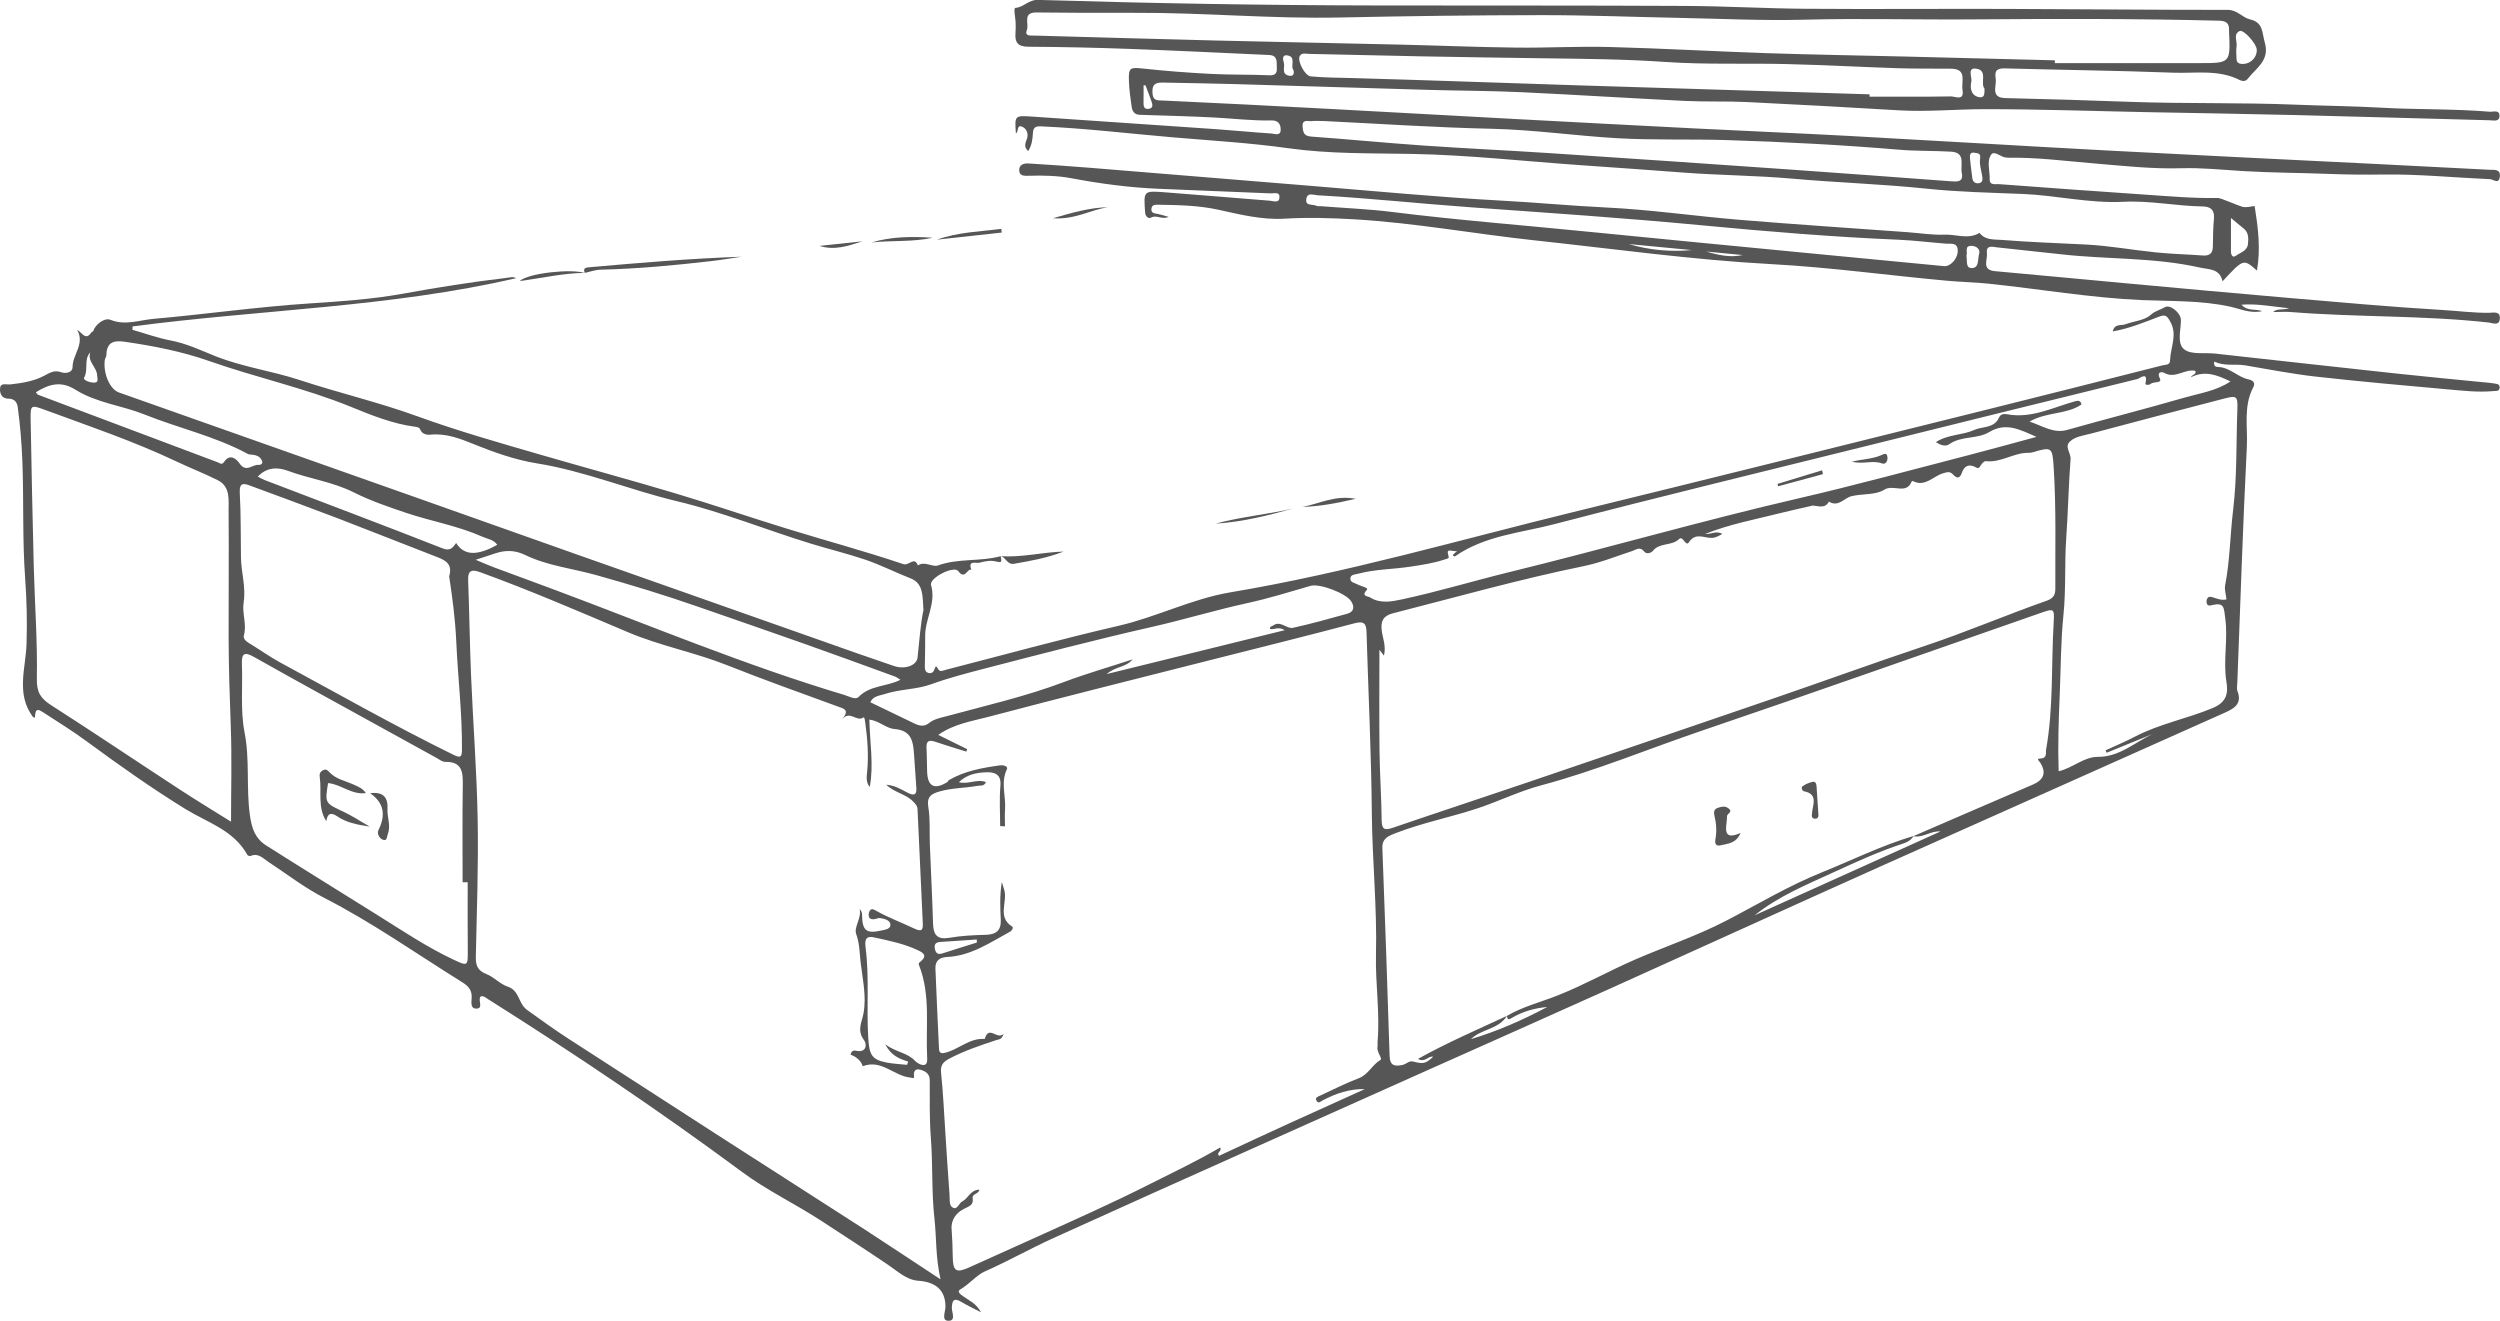 <?xml version="1.0" encoding="UTF-8"?> <!-- Generator: Adobe Illustrator 23.0.1, SVG Export Plug-In . SVG Version: 6.00 Build 0) --> <svg xmlns="http://www.w3.org/2000/svg" xmlns:xlink="http://www.w3.org/1999/xlink" id="Ebene_1" x="0px" y="0px" width="746.33px" height="394.3px" viewBox="0 0 746.33 394.3" style="enable-background:new 0 0 746.33 394.3;" xml:space="preserve"> <style type="text/css"> .st0{fill:#575656;} </style> <g> <path class="st0" d="M298.76,166.03c-0.01,0.81,0.84,2.22-1.16,1.65c-1.74-0.5-3.49-0.16-5.15,0.3c-1.02,0.28-3.62-0.85-2.45,2.1 c-1.31-0.43-1.9,3.16-3.93,0.41c-1.29-1.74-8.73,2.05-8.12,4.17c1.58,5.44-1.8,10.08-1.75,15.2c0.03,2.99-0.07,5.99-0.11,8.98 c-0.01,0.91,0.09,1.82,1.15,2.07c0.86,0.21,1.47-0.29,1.73-1.07c0.33-0.98,0.45-1.29,1.09-0.1c0.53,0.99,1.53,0.41,2.35,0.2 c17.15-4.41,34.23-9.13,51.48-13.11c11.4-2.63,21.95-8.08,33.46-10.01c34.67-5.81,68.37-15.65,102.43-23.98 c41.33-10.11,82.61-20.42,123.89-30.69c17.31-4.3,34.59-8.7,51.88-13.08c0.89-0.23,2.25-0.01,2.28-1.43 c0.08-3.88,2.32-7.67,0.03-11.68c-0.93-1.64-1.37-2.15-3.29-1.43c-4.44,1.67-8.85,3.54-13.86,4.41c0.59-2.44,2.52-1.66,3.74-2.12 c2.56-0.97,5.75-1.13,7.6-2.82c1.37-1.25,2.89-1.49,4.25-2.3c1.54-0.92,4.75,1.71,4.77,3.8c0.03,3.07-1.32,7.11,1.07,8.86 c2.16,1.58,5.99,0.85,9.08,1.19c18.09,1.99,36.18,4.02,54.28,5.97c8.68,0.94,17.38,1.75,26.07,2.61c0.99,0.1,2,0.15,2.97,0.34 c0.68,0.13,1.65,0.09,1.68,1.11c0.03,1.32-1.02,1.09-1.87,1.17c-4.48,0.42-8.94-0.1-13.38-0.49c-13.24-1.17-26.48-2.36-39.69-3.84 c-7.05-0.79-14.03-2.18-21.03-3.35c-3.04-0.51-6.21,0.35-9.19-1.14c-0.36,1.33,0.41,1.62,1.09,1.63c3.55,0.07,5.9,3.09,9.24,3.73 c0.52,0.1,2.19,0.62,1.29,2.32c-3.01,5.64-1.63,11.88-1.93,17.81c-1.18,23.42-1.94,46.87-2.84,70.31 c-0.03,0.87-0.25,1.85,0.05,2.61c1.57,4.03-1.45,5.37-4.04,6.53c-34.27,15.36-68.61,30.58-102.88,45.94 c-26.76,11.99-53.43,24.18-80.16,36.22c-18.06,8.13-36.17,16.17-54.25,24.25c-17.52,7.83-35.04,15.65-52.54,23.5 c-19.9,8.92-39.81,17.82-59.66,26.84c-6.9,3.14-13.51,6.88-20.46,9.96c-2.46,1.09-4.6,3.8-7.28,5.34 c-1.23,0.71,0.25,1.61,0.95,2.13c1.63,1.2,3.68,1.91,5.23,4.72c-2.44-1.28-4.09-2.03-5.63-2.97c-2.07-1.26-3.02-1.15-3.09,1.64 c-0.03,1.32,1.38,4.01-1.17,3.85c-1.97-0.13-0.75-2.72-0.74-4.13c0.04-4.99-2.88-7.47-8.15-7.82c-3.45-0.23-6.22-2.9-9.04-4.8 c-6.54-4.42-13.16-8.7-19.77-13.02c-7.79-5.09-16.25-9.1-23.72-14.63c-24.63-18.24-50.04-35.33-75.96-51.67 c-0.61-0.39-1.18-0.96-2-0.79c-0.11,0.1-0.22,0.17-0.27,0.26c-0.53,1.13,0.95,3.35-1.05,3.41c-2.08,0.06-1.46-2.21-1.46-3.53 c0-2.21-1.22-3.34-2.91-4.39c-13.66-8.5-26.8-17.81-41.18-25.17c-5.84-2.99-11.12-7.1-16.63-10.72c-1.63-1.07-3.01-2.77-5.33-1.74 c-0.23,0.1-0.83-0.14-0.96-0.39c-4.07-7.39-12.02-9.66-18.53-13.68c-10.09-6.23-19.73-13.05-29.27-20.07 c-4.31-3.17-8.89-6-13.38-8.92c-2.26-1.47-2.03,0.49-2.23,1.77c-0.21-0.08-0.48-0.1-0.58-0.24c-5.13-6.86-2.12-14.6-1.9-21.87 c0.2-6.51,0.06-13.01-0.41-19.43c-0.86-11.71-0.38-23.41-0.84-35.1c-0.21-5.41-0.66-10.8-1.39-16.17 c-0.25-1.83-1.48-2.43-2.72-2.44c-2.31-0.01-2.63-1.85-2.55-3.05c0.12-1.8,1.75-1.07,3.11-1.21c3.43-0.37,7.06-0.98,10.04-2.57 c1.78-0.96,3.11-1.75,4.98-1.09c1.71,0.6,3.53-0.02,3.52-1.47c-0.04-3.77,3.75-6.93,1.37-11.14c1.5,0.76,2.5,3.38,4.23,0.76 c0.12-0.19,0.53-0.24,0.58-0.42c0.55-1.86,3.29-4.09,5.12-3.35c4.41,1.79,8.62,0.09,12.83-0.28c15.57-1.37,31.08-3.6,46.67-4.61 c9.37-0.61,18.73-1.25,27.91-2.92c10.13-1.84,20.28-3.47,30.5-4.66c1.18-0.14,2.35-0.51,3.22,0.04 c-37.54,8.72-76.32,9.36-114.52,14.41c-0.01,0.34-0.02,0.67-0.02,1.01c3.78,1.08,7.51,2.44,11.35,3.17 c4.75,0.89,9.05,2.96,13.43,4.71c8.14,3.24,16.82,4.38,25.08,7.1c11.67,3.84,23.7,6.66,35.2,10.84 c12.11,4.4,24.44,7.89,36.77,11.47c13.37,3.88,26.82,7.52,40.16,11.51c11.27,3.37,22.41,7.19,33.66,10.65 c11.48,3.53,23.1,6.66,34.47,10.5c1.68,0.57,3.29-2.42,4.34,0.39c2.06-1.4,4.34,0.61,6.04-0.01 C286.17,166.6,292.66,167.72,298.76,166.03L298.76,166.03z M571.26,249.57c-0.67,1.14-1.76,1.82-2.94,2.2 c-7.23,2.34-14.1,5.5-21,8.66c-8.12,3.73-16.39,7.12-23.51,12.82c18.49-8.34,36.98-16.69,55.48-25.03 c-2.92-0.26-5.2,1.99-8.11,1.41c11.87-5.13,23.74-10.29,35.63-15.38c3.3-1.41,4.17-3.51,2.29-6.54c-0.4-0.64-1.34-1.22,0.01-1.27 c2.16-0.08,1.53-1.65,1.71-2.66c2.25-12.58,1.51-25.35,2.27-38.02c0.24-4.11,0.1-4.16-3.9-2.77 c-33.69,11.73-67.32,23.65-101.1,35.13c-16.01,5.44-31.64,11.96-48.01,16.33c-6.47,1.73-12.5,4.69-18.82,6.81 c-8.1,2.71-16.54,4.32-24.53,7.43c-2.11,0.82-4.17,1.5-4.05,4.5c0.78,20.67,1.52,41.34,2.16,62.01c0.09,3.06,1.62,3.18,3.89,2.71 c1.08-0.23,1.91-1.33,3.11-1.02c3.09,0.8,3.74,0.68,6.01-1.42c-1.52-0.34-2.41,1.89-4.54,0.64c8.82-4.91,17.77-8.75,26.56-12.84 c-2.49,4.07-7.61,3.86-10.76,6.95c7.94-2.4,15.49-5.71,22.81-9.61c-3.7,0.34-7.18,1.3-10.38,3.14c-0.83,0.47-1.51,1.09-1.67-0.48 c4.78-2.79,10.15-4.12,15.24-6.14c7.89-3.13,15.27-7.31,23.04-10.68c9.01-3.91,18.37-7.03,27.11-11.56 c9.49-4.92,18.64-10.45,28.61-14.46C552.99,256.74,561.82,252.36,571.26,249.57z M288.74,223.65c-0.09,0.24-0.17,0.49-0.26,0.73 c-3.07-0.96-6.15-1.88-9.19-2.91c-1.87-0.64-2.84-0.39-2.7,1.87c0.15,2.37,0.09,4.74,0.19,7.11c0.19,4.39,2.19,5.38,6.04,3.02 c0.2-0.12,0.25-0.47,0.45-0.58c4.73-2.75,9.98-3.68,15.29-4.41c1.06-0.15,2.45,0.32,2.03,1.17c-1.93,3.99-0.24,8.03-0.55,12.02 c-0.13,1.67-0.02,3.35-0.02,5.03c-0.48-0.03-0.96-0.06-1.44-0.09c0-4.03-0.28-8.09,0.08-12.08c0.33-3.54-1.99-4.06-4.23-3.98 c-2.82,0.09-5.77,0.61-8.19,2.97c2.88,0.71,5.45-1.06,8.11-0.05c-0.62,1.36-1.65,0.97-2.42,1.11c-3.8,0.69-7.71,0.62-11.46,1.7 c-2.37,0.68-3.87,1.49-3.34,4.64c0.61,3.66,0.31,7.47,0.46,11.21c0.31,7.85,0.72,15.7,0.95,23.56c0.1,3.42,1.23,4.91,4.95,4.26 c3.54-0.62,7.18-0.78,10.78-0.88c3.08-0.09,4.63-1.25,4.49-4.49c-0.15-3.49-0.36-7,0.31-11.3c0.42,1.35,0.61,1.92,0.76,2.5 c0.96,3.56-2.2,8.01,2.36,10.85c0.41,0.25-0.04,1.18-0.66,1.51c-5.97,3.23-11.65,7.21-18.78,7.55c-2.24,0.11-3.59,1.1-3.5,3.44 c0.31,7.85,0.68,15.71,1.05,23.56c0.05,1.03,0.07,2,1.7,1.63c4.15-0.94,7.37-4.51,11.96-4.16c1.25-4.25,3.64,0.36,5.65-1.49 c-0.57,1.77-1.47,1.59-2.11,1.8c-4.72,1.58-9.44,3.13-13.88,5.45c-1.79,0.93-2.94,1.81-2.69,4.24c0.63,6.01,0.89,12.05,1.29,18.08 c0.41,6.17,0.77,12.33,1.25,18.5c0.1,1.31-0.23,3.13,0.99,3.78c1.39,0.74,1.77-1.37,2.85-1.89c1.73-0.85,2.34-3.42,5.08-3.48 c-0.32,1.46-2.24,1.12-2.02,2.59c0.3,2-0.98,2.34-2.63,3.16c-2.05,1.02-3.88,3.07-3.66,6c0.21,2.72,0.3,5.46,0.34,8.19 c0.06,4.44,0.96,5.05,4.98,3.24c6.82-3.08,13.65-6.14,20.47-9.23c11.11-5.03,22.26-9.98,33.15-15.49 c7.12-3.6,14.34-6.99,21.24-11.05c0.62,1.2-1.24,1.35-0.36,2.51c14.45-6.8,28.98-13.37,43.55-19.94c-4.52-0.11-8.65,1.3-12.51,3.33 c-0.87,0.46-1.33,1.11-1.92,0.14c-0.55-0.93,0.39-1.21,1.07-1.52c3.83-1.74,7.58-3.7,11.51-5.18c2.89-1.09,4.01-4.01,6.53-5.5 c0.65-0.38-1.21-2.36-0.91-3.87c0.09-0.48-0.02-0.99,0.02-1.49c0.76-8.69-0.68-17.34-0.47-26.04c0.35-14.08-1.11-28.12-1.24-42.21 c-0.17-18.01-1.04-36.02-1.58-54.03c-0.07-2.39-0.57-3.49-3.51-2.71c-14.33,3.8-28.73,7.35-43.1,11 c-22.1,5.61-44.23,11.12-66.27,16.95c-4.94,1.31-10.23,2.07-14.98,5.39C283.24,220.94,285.99,222.29,288.74,223.65z M280.78,381.92 c-1.51-6.65-1.18-12.38-1.81-18c-0.9-8.06-0.46-16.14-1.08-24.2c-0.44-5.71-0.31-11.47-0.33-17.21c0-1.92-1.21-2.68-2.64-3.12 c-1.56-0.48-2.27,0.23-2.05,1.94c0.11,0.85-0.61,0.4-1.02,0.37c-4.92-0.42-8.72-5.58-14.27-3.4c-0.01,0-0.18-0.43-0.29-0.66 c-0.72-1.45-2.03-2.28-3.38-2.82c0.24-1.11,1-1.29,1.5-1.17c3.3,0.8,3.49-1.89,2.51-3.18c-2.19-2.9-0.59-5.37-0.12-8.03 c0.91-5.14-0.31-10.17-0.88-15.21c-0.31-2.79-0.3-5.57-1.32-8.4c-0.75-2.08,1.67-4.7,1.04-7.46c0.58,0.61,0.72,1.17,0.72,1.74 c0.04,4.72,1.27,5.7,5.78,4.67c1.24-0.28,2.9-0.44,2.66-1.95c-0.18-1.15-1.82-1.57-3.08-1.76c-0.46-0.07-0.96,0.2-1.45,0.29 c-0.78,0.15-1.62,0.13-1.88-0.73c-0.16-0.52-0.03-1.28,0.26-1.75c0.56-0.9,1.44-0.25,1.96,0.04c3.58,2.02,7.45,3.43,11.13,5.19 c2.4,1.15,2.84,0.65,2.74-1.55c-0.5-11.33-1.03-22.65-1.57-33.98c-0.04-0.94-0.51-1.48-1.25-2.25c-2.21-2.31-5.54-2.65-8.1-5.06 c2.76,0.19,4.59,1.49,6.54,2.45c1.71,0.85,2.61,0.62,2.46-1.49c-0.23-3.24-0.44-6.47-0.67-9.71c-0.28-3.85-0.52-7.46-5.86-7.89 c-2.52-0.2-4.67-2.5-7.5-2.81c0.14,6.89,1.35,13.53,0.12,20.13c-1.14-1.39-0.95-2.92-0.8-4.34c0.51-5.01,0.13-9.96-0.55-14.91 c-0.08-0.56-0.19-1.78-0.55-1.52c-2.04,1.45-3.96-2.23-6.3,0.51c2.29-2.84,0.41-3.13-1.23-3.74c-11-4.05-22.07-7.94-32.95-12.29 c-9.74-3.89-20.15-5.83-29.74-9.9c-14.57-6.17-29.08-12.44-43.95-17.86c-2.59-0.95-3.96-0.89-3.82,2.45 c0.37,9.47,0.47,18.96,0.87,28.43c0.6,14.27,1.71,28.52,1.97,42.79c0.25,13.69-0.26,27.39-0.55,41.08 c-0.06,2.57,0.57,4.13,3.17,5.14c2.27,0.89,4.09,3.02,6.38,3.76c3.52,1.15,3.08,5.03,5.75,6.94c4.13,2.96,8.24,5.95,12.51,8.7 c15.33,9.9,30.65,19.81,45.99,29.69c14.03,9.03,28.1,18,42.13,27.05C265.37,371.74,272.72,376.63,280.78,381.92z M411.8,193.96 c0,9.88-0.09,20.09,0.03,30.3c0.08,6.86,0.57,13.72,0.64,20.58c0.03,2.75,0.84,3.13,3.32,2.28c12.97-4.45,26-8.72,38.99-13.13 c25.12-8.54,50.23-17.1,75.32-25.71c14.93-5.13,29.77-10.53,44.74-15.53c12.2-4.07,24.02-9.15,36.15-13.41 c1.74-0.61,2.6-1.54,2.59-3.53c-0.06-12.08,0.28-24.16-0.49-36.23c-0.4-6.22-0.54-6.21-6.44-4.52c-0.35,0.1-0.74,0.12-1.11,0.12 c-4.4-0.05-8.19,3.01-12.7,2.49c-0.42-0.05-1.06,0.55-1.35,1c-0.82,1.24-0.76,1.28-1.86,0.73c-1.9-0.95-3.26-0.3-3.98,1.81 c-0.54,1.58-1.42,1.74-2.57,0.48c-0.92-1-1.65-0.82-3.08-0.38c-2.92,0.88-5.34,4.17-8.95,2.3c-0.08-0.04-0.31,0.03-0.34,0.1 c-1.61,4.08-5.47,0.75-8.19,2.48c-2.62,1.66-6.55,1.14-9.81,1.94c-2.23,0.55-3.9,3.38-6.72,1.61c-1.14,2.16-3.02,1.32-4.73,1.19 c-0.24-0.02-0.49,0.08-0.73,0.14c-3.02,0.7-6.05,1.35-9.05,2.11c-7.52,1.89-15.17,3.31-22.42,6.21c1.69,0.18,3.29-1.07,5.12,0 c-1.1,0.58-1.97,1.19-3.3,1.19c-2.25,0.01-4.74-1.65-6.68,1.3c-0.99,1.5-1.77-2.1-2.91-0.98c-2.21,2.17-5.78,0.99-7.8,3.5 c-0.61,0.76-2.02,1.08-2.62,0.28c-1.25-1.66-2.51-0.54-3.58-0.19c-4.82,1.58-9.53,3.5-14.52,4.52 c-19.16,3.92-37.97,9.23-56.9,14.07c-2.94,0.75-3.7,2.3-3.39,5.07c0.27,2.35,1.39,4.67,0.67,7.57 C412.37,194.71,411.9,194.09,411.8,193.96z M275.68,182.12c-0.28-4.15,0.03-7.95-3.84-9.46c-4.56-1.78-8.97-4.03-13.52-5.58 c-5.29-1.79-10.84-3.13-16.22-4.78c-13.36-4.1-26.4-9.43-39.96-12.66c-14.1-3.36-27.52-9.01-41.97-11.33 c-6.3-1.01-12.78-3.29-18.94-5.8c-4.01-1.64-8.17-3.19-12.68-2.75c-1.47,0.14-2.61-0.33-3.09-1.52c-0.29-0.7-0.92-0.76-1.54-0.84 c-6.73-0.88-13.01-3.44-19.16-5.95c-13.77-5.62-28.3-8.74-42.28-13.66c-8.16-2.87-16.73-4.54-25.35-5.78 c-3.67-0.53-5.29,0.5-5.39,4.13c-0.01,0.47-0.42,0.91-0.47,1.39c-0.48,4.08,1.55,8.69,4.25,9.64c29.72,10.5,59.44,21,89.16,31.51 c15.41,5.45,30.81,10.94,46.22,16.38c24.69,8.72,49.4,17.43,74.1,26.13c7.28,2.57,14.55,5.17,21.87,7.63 c3.31,1.12,6.79-0.15,7.05-2.52C274.47,191.31,274.8,186.25,275.68,182.12z M68.97,245.3c0-9.67,0.28-19.11-0.08-28.52 c-0.33-8.77-0.61-17.59-0.64-26.31c-0.04-12.63,0.12-25.3-0.01-37.94c-0.03-3.1,0.64-7.23-3.19-9.15 c-3.99-2.01-8.19-3.63-12.23-5.55c-12.85-6.1-26.32-10.65-39.64-15.55c-3.94-1.45-4.11-1.36-4.03,3.03 c0.26,14.58,0.55,29.17,0.93,43.75c0.29,11.2,1.13,22.41,0.92,33.6c-0.08,4.08,1.19,5.89,4.3,7.88 c12.81,8.2,25.42,16.7,38.16,25.02C58.62,238.94,63.91,242.14,68.97,245.3z M628.91,224.71c-0.12-0.23-0.23-0.46-0.35-0.7 c2.89-1.34,5.85-2.56,8.67-4.04c7.39-3.88,15.64-5.4,23.3-8.59c4.36-1.81,4.66-4.57,4.12-7.89c-1.02-6.3,0.53-12.56-0.34-18.91 c-0.43-3.13-0.22-4.8-3.85-3.96c-0.56,0.13-1.31,0.41-1.62-0.36c-0.17-0.41-0.16-1.02,0.02-1.43c0.38-0.85,1.05-0.74,1.87-0.47 c1.22,0.4,2.49,0.92,3.94,0.58c-0.16-1.53-0.64-2.94-0.4-4.2c1.45-7.4,1.48-14.96,2.38-22.42c1.2-9.95,0.91-20.07,1.27-30.12 c0.14-3.93-0.16-4.19-3.93-3.21c-13.26,3.46-26.52,6.89-39.76,10.45c-2.14,0.58-4.56,0.8-6.26,2.33c-1.77,1.6,0.3,3.45,0.16,5.28 c-0.6,7.83-0.74,15.7-1.29,23.54c-0.54,7.64-0.05,15.29-0.83,22.95c-0.81,7.93-0.78,15.95-1.12,23.93 c-0.33,7.59-0.58,15.17-0.32,22.78c4.27-1.01,7.51-4.32,11.72-4.3c6.43,0.03,10.91-4.27,16.2-6.76 C637.96,221.03,633.44,222.87,628.91,224.71z M139.62,263.39c-0.51,0-1.02,0-1.52,0c0-9.6-0.09-19.2,0.05-28.79 c0.06-3.89,0-7.25-5.25-7.16c-0.89,0.01-1.82-0.76-2.69-1.24c-5.89-3.24-11.78-6.49-17.67-9.74c-12.22-6.75-24.48-13.43-36.64-20.3 c-2.99-1.69-3.81-1.12-3.68,2.16c0.27,6.78-0.49,13.74,0.79,20.32c1.61,8.22,0.45,16.47,1.59,24.69c0.58,4.19,1.65,7.03,4.89,9.08 c10.93,6.94,21.95,13.74,32.93,20.6c7.6,4.75,15.04,9.76,23.2,13.59c3.85,1.81,4.06,1.73,4.03-2.29 C139.58,277.34,139.62,270.37,139.62,263.39z M134.09,172.07c1.06-3.55-0.93-4.74-3.47-5.72c-9.86-3.81-19.67-7.74-29.53-11.52 c-8.72-3.34-17.49-6.55-26.25-9.79c-1.93-0.71-3.44-1.21-3.26,2.1c0.37,6.43,0.25,12.89,0.36,19.34c0.08,4.46,1.52,8.87,0.8,13.33 c-0.53,3.3,0.99,6.51,0.08,9.81c-0.27,0.97,0.48,1.76,1.47,2.34c3.09,1.84,6,3.99,9.16,5.7c17.26,9.35,34.34,19.04,51.97,27.69 c2.15,1.06,2.47,0.56,2.49-1.56c0.09-10.85-1.23-21.61-1.71-32.42C135.9,184.77,135.04,178.26,134.09,172.07z M435.11,164.37 c-0.93,0.67-3.28-0.92-2.86,0.88c0.39,1.64,0.46,1.29-1.06,1.8c-3.34,1.12-6.74,1.59-10.16,2.12c-5.17,0.79-10.46,0.74-15.55,2.1 c-0.88,0.24-2.28,0.17-2.35,1.42c-0.07,1.21,1.25,1.28,2.1,1.76c1.01,0.57,3.43,0.99,2.85,1.61c-1.9,2.03,0.31,1.87,0.95,2.29 c2.98,1.94,6.57,1.21,9.42,0.6c10.8-2.31,21.4-5.53,32.14-8.16c28.83-7.05,57.34-15.32,86.27-22c17.13-3.96,34.11-8.61,51.14-13 c6.48-1.67,12.93-3.48,19.95-5.37c-4.99-2.19-9.14-4.44-14.11-1.43c-3.59,2.17-8.34,1.05-11.98,3.65c-1,0.71-2.5,0.32-3.93-0.66 c3.7-2.39,7.86-2,11.39-3.61c2.55-1.16,6.02-0.4,7.49-3.79c0.4-0.92,1.41-1.1,2.27-0.93c7.31,1.39,13.68-1.99,20.36-3.85 c0.79-0.22,1.79-0.35,1.92,0.97c-4.49,3.04-10.33,2.12-15.48,5.09c4.13,1.36,7.19,3.63,11.28,2.47c11.63-3.3,23.36-6.26,34.97-9.63 c4.57-1.32,9.45-1.96,13.73-4.83c-3.97-1.93-7.67-3.38-11.84-1.23c0.5-0.93,1.88-0.91,1.3-1.95c-3.21-0.61-5.92,2.48-9.23,0.63 c-0.65-0.37-2.37-0.5-1.27,1.77c0.66,1.37-1.95,0.75-2.85,1.54c-0.44,0.39-1.62,0.36-1.49-0.18c0.85-3.71-1.59-1.51-2.45-1.29 c-26.89,6.6-53.76,13.25-80.63,19.93c-31.11,7.73-62.27,15.26-93.28,23.36c-10.07,2.63-20.87,3.41-29.81,9.67 c-0.07,0.05-0.36-0.21-0.67-0.4C434.17,165.25,434.64,164.81,435.11,164.37z M379.12,187.77c-0.04-0.84,0.55-0.75,0.9-1.01 c2.26-1.64,4.07,1.07,5.96,0.66c5.46-1.19,10.85-2.71,16.24-4.21c2.1-0.59,2.15-2.17,1.12-3.74c-1.57-2.39-9.39-5.36-12.11-4.57 c-6.27,1.83-12.48,3.75-18.89,5.15c-9.53,2.08-18.89,4.94-28.43,7.1c-16.77,3.81-33.43,8.15-50.08,12.47 c-5.35,1.39-10.69,2.78-15.95,4.69c-4.21,1.53-9.27,1.41-13.77,2.89c-1.51,0.5-3.44,0.55-4.3,2.44c4.54,2.19,8.9,4.3,13.26,6.39 c1.41,0.68,2.88,0.95,4.2-0.12c1.62-1.32,3.6-1.63,5.52-2.15c11.64-3.16,23.42-5.85,34.75-10.12c6.75-2.54,13.71-4.54,20.58-6.79 c-1.95,2.41-5.13,2.06-7.73,4.38c17.87-4.41,35.2-8.68,53.16-13.1C381.61,186.92,380.31,188.1,379.12,187.77z M142.01,167.12 c2.31,0.96,3.88,1.67,5.48,2.26c5.95,2.22,11.92,4.39,17.87,6.61c28.8,10.76,57.2,22.65,86.7,31.47c1.44,0.43,3.33,1.57,4.25,0.61 c3.42-3.54,8.33-3.01,12.5-5.13c-0.63-0.38-1.1-0.77-1.64-0.97c-9.12-3.32-18.22-6.66-27.37-9.89 c-10.42-3.69-20.88-7.28-31.32-10.92c-10.06-3.51-20.24-6.61-30.51-9.48c-7.06-1.97-14.5-2.77-21.15-5.98 c-3.13-1.51-5.89-1.51-8.94-0.51C146.25,165.74,144.59,166.28,142.01,167.12z M270.79,317.89c0.11-0.33,0.21-0.65,0.32-0.98 c-2.62-0.78-5.06-1.77-6.84-5.15c3.23,2.41,6.59,2.44,8.9,4.94c0.76,0.83,3.82,2.64,3.63-0.65c-0.53-9.34,1.14-18.9-2.46-27.97 c-0.24-0.61,0.27-0.84,0.62-1.15c1.93-1.68,0.61-2.52-0.88-3.23c-4.2-1.99-8.73-2.9-13.22-3.87c-2.77-0.6-2.67,1.33-2.43,3.21 c1.12,8.87,0.22,17.79,0.77,26.69c0.3,4.89,0.83,6.6,5.52,7.48C266.71,317.59,268.76,317.67,270.79,317.89z M76.96,142.29 c0.81,0.41,1.44,0.79,2.12,1.05c17.7,6.77,35.43,13.44,53.06,20.37c2.29,0.9,3.02-0.21,4.03-1.61c2.36,3.79,6.31,3.9,12.27,0.54 c-1.08-1.58-2.92-1.73-4.45-2.42c-7.28-3.25-15.18-4.57-22.7-7.1c-5.35-1.8-10.7-3.63-15.7-6.14c-6.26-3.14-13.16-4.02-19.62-6.42 C82.9,139.43,79.68,139.41,76.96,142.29z M10.7,117.1c0.34,0.4,0.46,0.66,0.65,0.74c17.85,6.73,35.71,13.44,53.57,20.14 c0.6,0.23,1.29,0.94,1.93-0.03c1.82-2.73,3.77-0.9,4.7,0.45c1.93,2.8,3.8,0.18,5.64,0.39c0.57,0.06,1.36-0.34,1.06-1.13 c-0.63-1.68-2.16-1.88-3.7-1.98c-0.24-0.02-0.48-0.12-0.7-0.24c-9.73-5.24-20.54-7.62-30.71-11.7c-6.79-2.72-14.33-3.46-20.58-7.38 C18.27,113.65,14.71,114.61,10.7,117.1z M291.62,281.38c-0.01-0.3-0.02-0.6-0.02-0.91c-3.66,0.25-7.32,0.52-10.98,0.74 c-1.61,0.1-1.78,1.07-1.47,2.31c0.31,1.21,1.07,1.48,2.26,1.08C284.8,283.49,288.22,282.45,291.62,281.38z M26.94,105.19 c-2.02,2.19-0.47,5.1-1.82,7.55c-0.42,0.76,1.75,1.49,2.93,1.49c1.56,0,0.97-1.14,0.95-2.13 C28.96,109.62,26.03,108.03,26.94,105.19z"></path> <path class="st0" d="M673.08,61.5c1.02,6.41,1.85,12.69,0.69,19.28c-4.01-3.56-4.01-3.56-10.27,3.21c-0.85-3.87-3.99-3.49-6.8-4.12 c-13.7-3.09-27.76-2.39-41.61-3.98c-6.27-0.72-12.58-1.31-18.87-2.04c-1.33-0.15-3.38-0.83-3.06,1.76c0.24,1.95-1.66,4.97,2.4,5.34 c13.66,1.23,27.31,2.54,40.96,3.79c15.4,1.41,30.79,2.83,46.2,4.15c15.52,1.33,31.04,2.74,46.58,3.66 c4.57,0.27,9.13,0.88,13.74,0.83c1.27-0.01,3.46-0.64,3.24,1.81c-0.19,2.21-2.17,1.22-3.26,1.1c-19.58-2.18-39.3-1.55-58.91-3.12 c-1.72-0.14-3.45-0.02-5.54-0.02c1.35-1.17,2.68-0.51,4.81-1.12c-5.34-0.56-9.62-1.43-14.22-1.07c1.77,2.04,4.19,1.17,6.17,1.91 c-3.39,0.83-6.41-0.63-9.53-1.32c-8.71-1.91-17.62-1.59-26.43-1.97c-15.35-0.67-30.46-3.31-45.69-4.89 c-4.09-0.42-8.21-0.5-12.3-0.87c-17.47-1.58-34.86-4.01-52.4-4.96c-23.67-1.27-47.14-4.56-70.68-7.09 c-17.97-1.93-35.79-5.23-53.85-6.29c-6.97-0.41-14-0.62-20.95-0.2c-6.88,0.41-13.35-1.27-19.87-2.69 c-5.91-1.28-11.85-1.38-17.83-1.47c-0.87-0.01-1.89-0.05-2.05,1.12c-0.21,1.46,0.95,1.45,1.94,1.64c0.96,0.18,1.89,0.51,3.18,0.87 c-1.99,0.93-3.65-0.76-5.36,0.26c-0.45,0.27-1.56-0.12-1.66-1.63c-0.44-6.41-0.55-6.47,5.95-5.97c10.45,0.79,20.88,1.7,31.33,2.51 c1,0.08,2.62,0.78,2.82-0.78c0.26-2.03-1.52-1.36-2.67-1.41c-11.04-0.45-22.08-0.92-33.13-1.36c-8.86-0.35-17.61-1.52-26.32-3.16 c-4.2-0.79-8.44-0.86-12.7-0.74c-1.2,0.04-2.75,0.14-2.86-1.52c-0.12-1.84,1.41-2.24,2.85-2.15c6.1,0.38,12.2,0.8,18.29,1.29 c22,1.78,44.01,3.62,66.01,5.4c18.98,1.54,37.95,3.38,56.96,4.41c10.3,0.55,20.58,1.54,30.89,2.03c13.42,0.64,26.76,2.59,40.16,3.7 c16.65,1.38,33.32,2.47,49.97,3.68c3.72,0.27,7.45,0.89,11.15,0.74c3.46-0.14,7.05,1.52,10.41-0.53c1.72,2.25,4.25,1.91,6.63,2.1 c8.32,0.67,16.65,0.95,24.98,1.37c7.08,0.35,14.11,1.66,21.18,2.37c4.58,0.46,9.2,0.56,13.8,0.91c2.04,0.16,3.03-0.6,3.07-2.68 c0.05-2.74,0.04-5.49,0.31-8.21c0.26-2.59-0.86-3.71-3.3-3.75c-7.93-0.11-15.79-1.8-23.73-1.39c-10.15,0.52-20.04-1.94-30.1-2.34 c-9.54-0.39-19.11-0.57-28.59-1.57c-13.39-1.4-26.83-1.81-40.23-3c-10.79-0.96-21.66-0.99-32.43-1.81 c-10.21-0.78-20.45-1.5-30.67-2.21c-16.73-1.16-33.42-3.04-50.21-3.36c-12.34-0.23-24.73,0.03-36.98-1.69 c-11.46-1.61-23.01-2.28-34.51-3.26c-13.14-1.12-26.25-2.71-39.44-3.28c-1.96-0.09-2.31,0.6-2.4,2.27 c-0.09,1.69-0.34,3.42-1.37,5.1c-1.86-1.61-0.29-3.09-0.21-4.48c0.08-1.35-0.58-2.31-1.55-2.75c-1.76-0.8-1.04,1.46-1.93,1.96 c-0.39-5.41-0.39-5.37,5.09-5c18.27,1.26,36.55,2.48,54.82,3.75c5.47,0.38,10.94,0.94,16.41,1.29c0.97,0.06,2.79,0.89,2.73-1.27 c-0.05-1.64-0.78-2.69-2.81-2.64c-5.61,0.13-11.2-0.56-16.79-0.86c-7.5-0.4-14.99-0.56-22.49-0.82c-1.63-0.06-2.21-1.12-2.4-2.38 c-0.38-2.58-0.73-5.18-0.82-7.78c-0.14-3.97,0.34-4.07,4.37-3.63c6.67,0.72,13.37,1.23,20.07,1.58c5.84,0.3,11.69,0.16,17.53,0.41 c1.81,0.08,2.27-0.72,2.18-2.13c-0.1-1.62,0.44-3.79-2.25-3.92c-13.9-0.63-27.79-1.32-41.69-1.82c-10.09-0.37-20.2-0.59-30.3-0.65 c-3.06-0.02-3.99-1.29-3.77-4.04c0.09-1.12,0.08-2.25,0.03-3.37c-0.07-1.47-0.71-4.13-0.03-4.19c2.5-0.21,3.94-2.47,6.69-2.38 c33.89,1.03,67.79,1.61,101.69,1.66c30.54,0.05,61.09-0.02,91.63,0.14c11.96,0.06,23.92,0.76,35.88,0.85 c19.84,0.15,39.69-0.02,59.53,0.04c22.17,0.07,44.33,0.3,66.5,0.29c2.87,0,4.34,2.32,6.67,2.85c3.95,0.9,3.52,3.98,4.36,6.86 c1.58,5.43-2.61,7.64-5.09,10.87c-0.64,0.83-1.6,0.76-2.4,0.36c-6.34-3.23-13.21-1.94-19.83-2.19c-16.69-0.64-33.4-0.81-50.1-1.28 c-2.25-0.06-3.31,0.43-2.93,2.85c0.13,0.84,0.03,1.74-0.08,2.59c-0.31,2.33,0.44,3.36,3.02,3.42c12.47,0.28,24.95,0.68,37.42,1.13 c16.42,0.59,32.87,0.16,49.27,0.84c8.46,0.35,16.93,0.41,25.36,0.89c10.84,0.62,21.71,0.31,32.53,1.21 c1.05,0.09,2.93-0.7,2.89,1.28c-0.04,1.85-1.85,1.29-2.94,1.27c-19.3-0.49-38.6-1.08-57.91-1.55c-14.6-0.36-29.2-0.57-43.81-0.86 c-16.3-0.32-32.6-0.9-48.91-0.9c-8.59,0-17.18,0.85-25.79,0.34c-15.04-0.89-30.09-1.74-45.14-2.46c-6.18-0.3-12.39-0.04-18.58-0.34 c-16.32-0.79-32.63-1.85-48.96-2.61c-9.22-0.43-18.45-0.42-27.67-0.69c-19.33-0.56-38.66-1.18-57.98-1.73 c-6.98-0.2-13.97-0.29-20.96-0.44c-1.99-0.04-3.59,0.02-3.48,2.89c0.11,2.67,1.44,2.39,3.37,2.47c16.58,0.75,33.15,1.62,49.73,2.5 c18.17,0.97,36.34,2,54.52,2.97c18.19,0.97,36.38,1.94,54.57,2.86c15.32,0.78,30.65,1.41,45.97,2.24c25.91,1.41,51.82,3,77.73,4.38 c26.53,1.41,53.08,2.66,79.62,3.99c11.21,0.56,22.42,1.12,33.63,1.72c1.37,0.07,3.37-0.33,3.1,2.08c-0.26,2.35-1.97,0.77-2.9,0.73 c-10.67-0.46-21.34-1.55-32-1.39c-5.43,0.08-10.97,0.02-16.31-0.19c-8.47-0.33-16.98-0.33-25.45-0.84 c-6.1-0.37-12.42-1.03-18.28-0.85c-8.88,0.27-17.52-0.72-26.22-1.44c-8.55-0.71-17.06-1.84-25.66-1.69c-0.12,0-0.25-0.08-0.37-0.07 c-1.7,0.13-3.65-2.31-4.68-0.82c-1.36,1.98-0.33,4.8-0.42,7.26c-0.07,1.98,1.73,1.43,2.82,1.51c14.43,1.07,28.87,2.14,43.31,3.11 c7.33,0.49,14.66,1.16,22.02,1.02c0.84-0.02,6.08,2.33,7.26,2.62C670.62,62.06,671.97,61.61,673.08,61.5z M613.45,18.01 c0,0.28,0,0.55,0,0.83c14.35,0,28.69-0.01,43.04,0c9.38,0.01,9.38,0.02,8.95-9.48c-0.01-0.12-0.01-0.25-0.01-0.37 c0.1-2.05-0.84-2.75-2.92-2.81c-24.64-0.64-49.28-0.58-73.92-0.39c-16.67,0.13-33.34-0.36-50.03,0.09 c-12.38,0.33-24.79-0.3-37.18-0.54c-13.68-0.27-27.35-0.83-41.03-0.82c-20.04,0.01-40.09,0.27-60.13,0.7 c-20.56,0.45-41.05-1.5-61.6-1.39c-9.73,0.05-19.47-0.01-29.2-0.11c-4.28-0.05-2.15,3.38-2.85,5.18c-0.78,1.99,1.01,1.68,2.19,1.72 c18.16,0.5,36.32,1.03,54.48,1.48c18.16,0.45,36.31,0.78,54.47,1.21c11.66,0.27,23.31,0.76,34.96,0.9 c9.29,0.11,18.59-0.43,27.87-0.18c15.65,0.41,31.28,1.31,46.93,1.84c13.82,0.46,27.64,0.67,41.46,1.01 C583.77,17.23,598.61,17.63,613.45,18.01z M558.12,28.16c0,0.23,0,0.46,0,0.69c8.1,0,16.2,0.07,24.3-0.07 c1.25-0.02,4.04,1.5,3.45-1.97c-0.42-2.44,1.48-6.24-3.37-6.3c-5.15-0.07-10.29,0.03-15.44-0.13c-11.16-0.36-22.32-0.97-33.48-1.25 c-12.15-0.3-24.35,0.2-36.46-0.64c-12.32-0.85-24.63-0.93-36.95-1.1c-11.78-0.16-23.55-0.34-35.33-0.56 c-11.35-0.22-22.69-0.52-34.04-0.74c-0.93-0.02-2.1-0.45-2.75,0.6c-0.89,1.42,1.5,5.95,3.25,6.11c4.22,0.39,8.45,0.39,12.69,0.51 c22.45,0.62,44.9,1.46,67.35,2.17C500.26,26.39,529.19,27.27,558.12,28.16z M395.16,36.13c-1.54,0-2.55-0.09-3.53,0.02 c-1.16,0.14-2.98-0.74-2.75,1.79c0.15,1.7,0.46,2.67,2.54,2.83c11.19,0.81,22.35,1.9,33.54,2.68c12.68,0.88,25.39,1.45,38.08,2.29 c23.88,1.58,47.76,3.22,71.63,4.89c15.92,1.11,31.84,2.32,47.76,3.49c1.84,0.14,3.8,0.29,3.22-2.49c-0.49-2.36,1.29-6.08-3.17-6.35 c-5.19-0.31-10.41-0.15-15.58-0.59c-17.13-1.44-34.29-2.34-51.47-2.87c-10.87-0.34-21.78,0.06-32.63-0.56 c-12.51-0.72-24.92-2.54-37.5-2.82C428.39,38.07,411.51,36.92,395.16,36.13z M580.38,79.45c2.03,0.15,4.31-2.49,4.05-4.97 c-0.22-2.12-2.01-1.63-3.46-1.74c-4.72-0.35-9.42-0.97-14.15-1.17c-19.64-0.83-39.23-2.45-58.78-4.31 c-22.94-2.18-45.92-3.72-68.89-5.37c-15.3-1.1-30.54-2.74-45.85-3.6c-1.25-0.07-3.02-0.95-3.33,1.13 c-0.32,2.19,1.85,1.45,2.92,1.99c0.41,0.21,0.98,0.11,1.48,0.15c7.08,0.56,14.2,0.84,21.24,1.72c19.65,2.46,39.4,3.97,59.1,5.95 c22.07,2.21,44.15,4.3,66.22,6.44C554.08,76.92,567.23,78.19,580.38,79.45z M673.72,14.87c-0.03-1.78-3.96-6.21-5.16-5.59 c-1.98,1.02-0.58,3.1-0.88,4.69c-0.2,1.09-0.02,2.24-0.02,3.37c0,0.99,0.29,1.62,1.46,1.73C671.59,19.3,673.77,17.38,673.72,14.87z M666.01,65.07c0,3.6,0,6.79,0,9.98c0,1.01,0.47,2.03,1.46,1.31c1.33-0.97,3.4-1.44,3.61-3.47c0.18-1.71,0.28-3.51-1.38-4.77 C668.55,67.24,667.45,66.26,666.01,65.07z M592.44,26.45c-1.39-1.63,1.17-5.58-2.63-5.97c-2.62-0.27-0.99,2.66-1.31,3.95 c-0.38,1.52-0.26,4.13,2.36,4.58C592.55,29.3,592.42,27.88,592.44,26.45z M588.11,47.41c0.23,1.96,0.42,3.93,0.71,5.88 c0.15,0.97,0.83,1.53,1.84,1.42c1.16-0.13,1.25-1,1.12-1.93c-0.25-1.81-0.93-3.67-0.66-5.4c0.26-1.69-0.64-1.58-1.53-1.76 C588.02,45.3,588.03,46.32,588.11,47.41z M587.03,76.4c0.35,1.35-0.36,3.66,1.63,3.63c2.28-0.04,1.69-2.69,2.16-4.19 c0.45-1.43-0.78-2.37-2.14-2.44C586.23,73.27,587.54,75.35,587.03,76.4z M505.08,74.66c-6.29-0.6-12.58-1.2-18.87-1.8 C492.39,74.68,498.69,75.23,505.08,74.66z M386.15,20.92c-1.07-1.17,0.97-3.96-1.87-4.39c-1.65-0.25-1.26,1.43-1.03,2.12 c0.44,1.34-0.87,3.5,1.59,3.95C385.92,22.8,386.48,22.26,386.15,20.92z M341.98,25.48c-0.2-0.01-0.39-0.02-0.59-0.03 c0,1.71,0.03,3.42-0.01,5.13c-0.03,1.1,0.14,2.09,1.5,1.92c1.47-0.18,1.21-1.29,0.87-2.25C343.19,28.64,342.57,27.06,341.98,25.48z M520.27,76.14c-3.63-0.35-7.25-0.7-10.88-1.05C512.96,76.16,516.55,76.96,520.27,76.14z"></path> <path class="st0" d="M174.6,81.52c-0.75-1.6,0.51-1.67,1.45-1.75c15.05-1.32,30.11-2.61,45.33-3.13c-3.05,0.45-6.1,0.97-9.16,1.32 c-10.96,1.26-21.93,2.3-32.97,2.55c-1.58,0.03-3.15,0.64-4.72,0.97L174.6,81.52z"></path> <path class="st0" d="M298.77,166.04c6.3,0.42,12.46-1.2,18.74-1.38c-4.78,1.87-9.75,2.77-14.73,3.64 C300.68,168.67,300.31,166.4,298.77,166.04C298.76,166.03,298.77,166.04,298.77,166.04z"></path> <path class="st0" d="M260.2,72.39c5.96-1.82,12.07-1.81,18.21-1.42C272.41,72.3,266.26,71.71,260.2,72.39z"></path> <path class="st0" d="M386.09,151.8c-7.59,2.1-15.25,4.04-23.21,4.52C370.49,154.26,378.38,153.58,386.09,151.8z"></path> <path class="st0" d="M279.7,71.55c6.34-2.28,12.82-2.39,19.22-3.23c0.04,0.37,0.09,0.74,0.13,1.11 C292.6,70.14,286.15,70.84,279.7,71.55z"></path> <path class="st0" d="M174.53,81.47c-6.38,0.06-12.6,1.54-19.4,2.43c2.63-2.39,15.34-3.72,19.45-2.4 C174.6,81.52,174.53,81.47,174.53,81.47z"></path> <path class="st0" d="M404.71,148.91c-5.73,1.33-10.74,2.27-15.88,2.42C393.84,150.4,398.56,147.72,404.71,148.91z"></path> <path class="st0" d="M314.36,65.15c5.96-1.75,11-3.14,16.3-3.29C325.5,62.69,320.78,65.64,314.36,65.15z"></path> <path class="st0" d="M244.66,73.41c4.25-0.46,8.5-0.91,12.76-1.37C253.22,73.45,249.04,74.82,244.66,73.41z"></path> <path class="st0" d="M519.64,248.65c-1.43,3.25-3.86,3.17-5.95,3.7c-1.47,0.37-1.8-0.59-1.6-1.7c0.43-2.37,0.33-4.68-0.25-7 c-0.25-1-0.29-2.05,0.95-2.47c1.05-0.35,2.11-0.68,3.18,0.11c1.53,1.12-0.41,1.56-0.41,2.38c0,0.62-0.04,1.24-0.12,1.85 C515.07,248.29,515.01,250.71,519.64,248.65z"></path> <path class="st0" d="M542.81,242.54c0.12,0.88,0.15,1.97-1.04,1.87c-1.11-0.09-0.89-1.01-0.79-1.96c0.25-2.39,1.76-5.39-2.37-6.21 c-0.65-0.13-0.96-1.16-0.53-1.49c0.85-0.64,1.92-1.07,2.96-1.33c0.98-0.25,1.21,0.59,1.26,1.37 C542.48,237.37,542.64,239.95,542.81,242.54z"></path> <path class="st0" d="M110.35,246.77c-4.04-0.61-7.06-1.28-9.68-3.07c-1.88-1.29-2.93-0.88-3.26,1.46 c-2.66-4.15-1.33-8.72-1.94-13.01c-0.14-0.97-0.06-1.65,0.89-2.17c1.07-0.59,1.49,0.06,2.15,0.72c2,2.01,4.82,2.46,7.27,3.62 c1.17,0.55,2.54,1.02,3.43,2.45c-4.29,0.56-7.42-2.66-11.27-2.99c-0.98,6.04-0.95,5.97,4.78,8.64 C105.05,243.5,107.23,244.97,110.35,246.77z"></path> <path class="st0" d="M110.49,236.8c4.01-0.5,5.38,1.29,5.19,4.8c-0.13,2.44,1.07,4.86,0.1,7.36c-0.34,0.88-0.17,2.35-1.64,1.66 c-0.93-0.44-1.66-1.81-1.15-2.84C115.12,243.47,114.8,239.78,110.49,236.8z"></path> <path class="st0" d="M544.21,141.54c-4.46,1.21-8.92,2.42-13.37,3.63c-0.07-0.24-0.13-0.48-0.2-0.72c4.44-1.35,8.87-2.7,13.31-4.05 C544.03,140.78,544.12,141.16,544.21,141.54z"></path> <path class="st0" d="M552.81,137.84c3.24-0.82,6.15-0.78,8.78-1.95c0.76-0.34,1.73-0.92,1.88,0.62c0.11,1.17-0.56,2.23-1.63,1.84 C559.06,137.31,556.26,138.68,552.81,137.84z"></path> </g> </svg> 